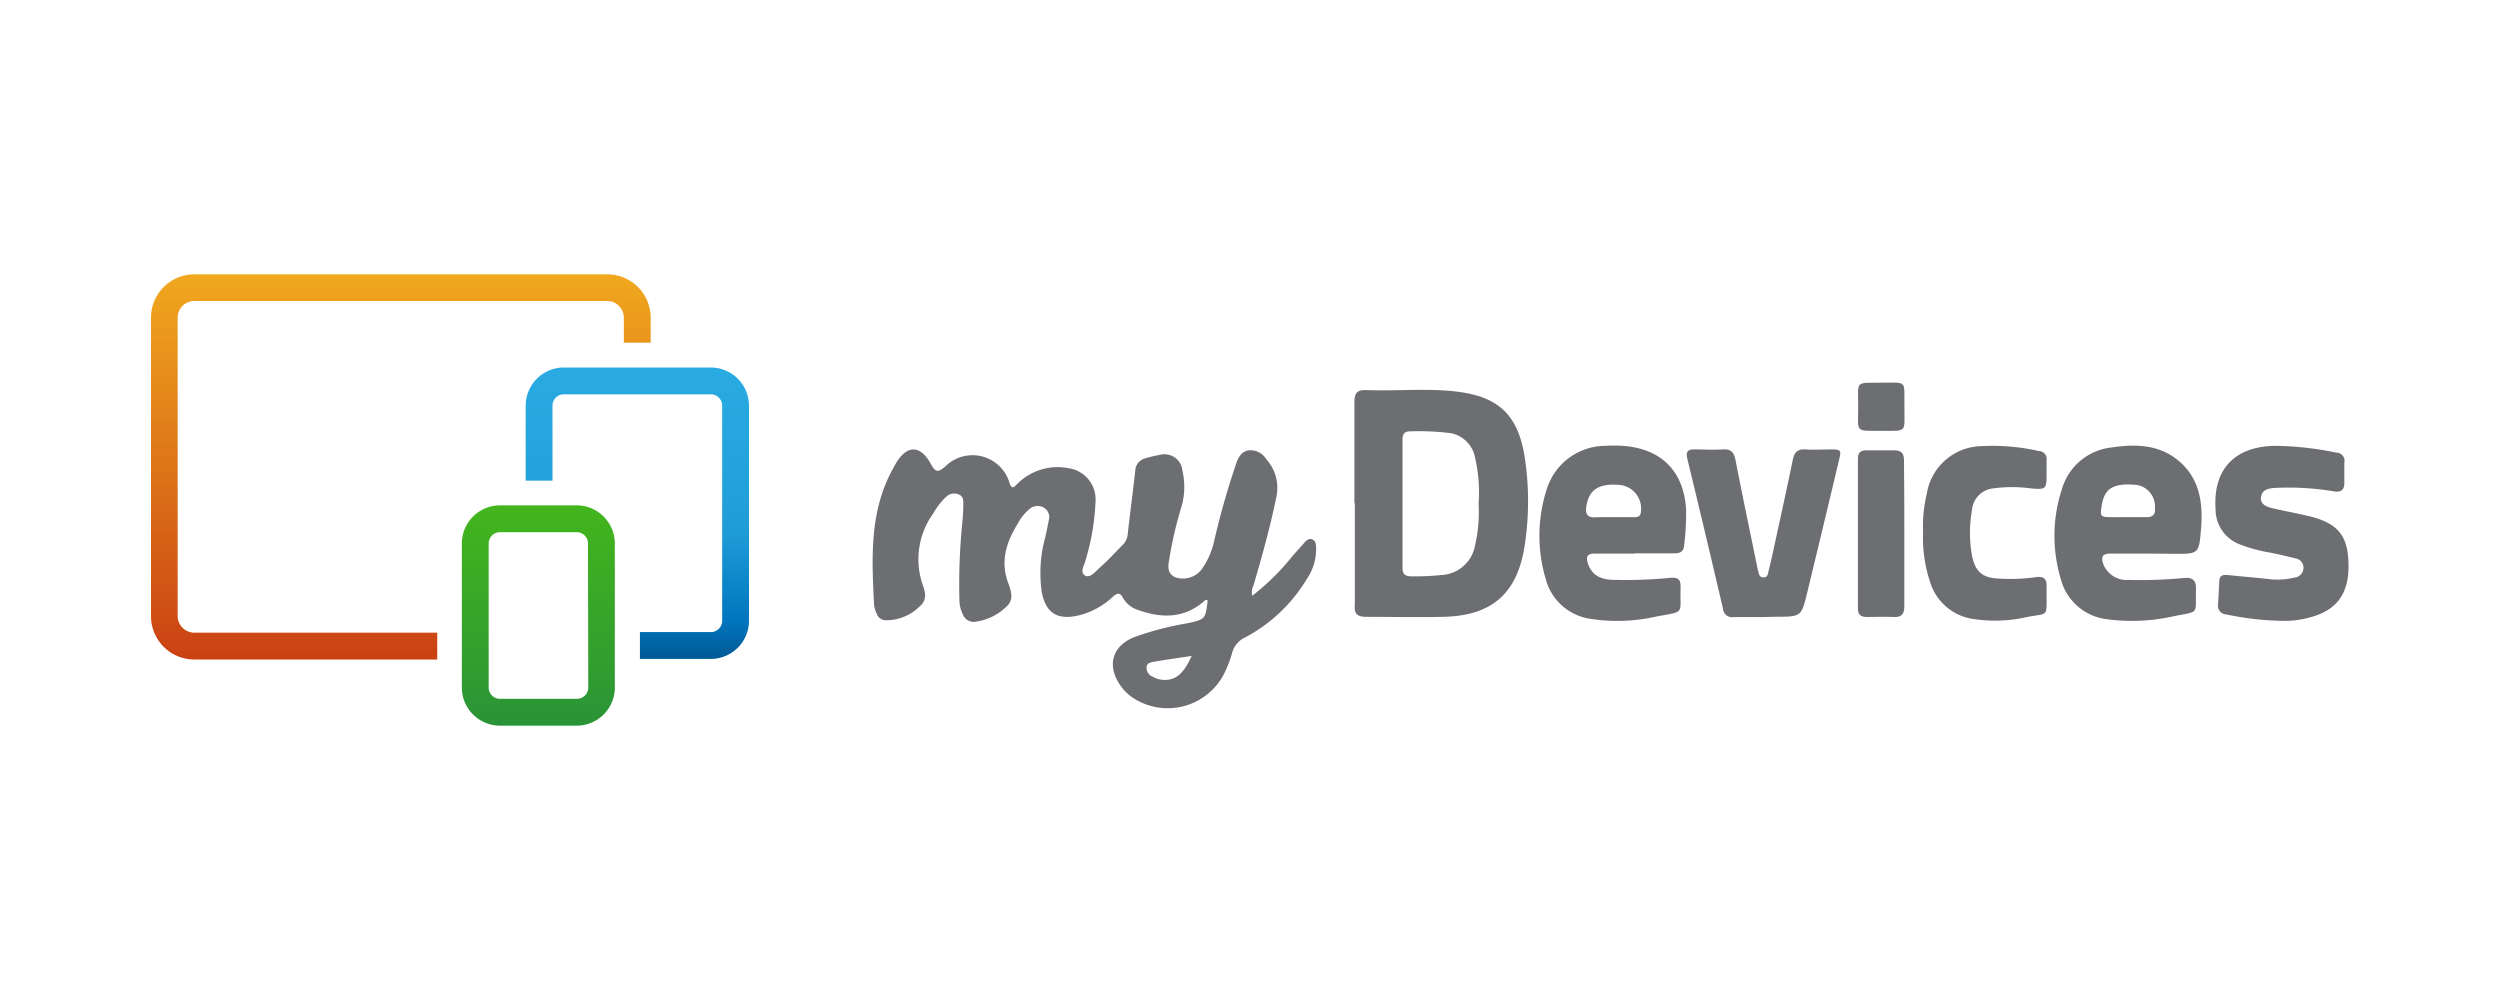 <svg xmlns="http://www.w3.org/2000/svg" xmlns:xlink="http://www.w3.org/1999/xlink" viewBox="0 0 300 120"><defs><style>.cls-1{fill:none;}.cls-2{fill:#6d6e71;}.cls-3{fill:url(#linear-gradient);}.cls-4{fill:url(#linear-gradient-2);}.cls-5{fill:url(#linear-gradient-3);}</style><linearGradient id="linear-gradient" x1="-3243.358" y1="4212.634" x2="-3243.358" y2="4239.074" gradientTransform="matrix(1, 0, 0, -1, 3307.958, 4299.714)" gradientUnits="userSpaceOnUse"><stop offset="0" stop-color="#299337"/><stop offset="0.23" stop-color="#309c30"/><stop offset="1" stop-color="#43b51c"/></linearGradient><linearGradient id="linear-gradient-2" x1="-3259.858" y1="4266.794" x2="-3259.858" y2="4220.574" gradientTransform="matrix(1, 0, 0, -1, 3307.958, 4299.714)" gradientUnits="userSpaceOnUse"><stop offset="0" stop-color="#f0a81e"/><stop offset="1" stop-color="#ca4113"/></linearGradient><linearGradient id="linear-gradient-3" x1="-3231.478" y1="4255.614" x2="-3231.478" y2="4220.644" gradientTransform="matrix(1, 0, 0, -1, 3307.958, 4299.714)" gradientUnits="userSpaceOnUse"><stop offset="0" stop-color="#29abe2"/><stop offset="0.4" stop-color="#22a2db"/><stop offset="0.57" stop-color="#1e9cd7"/><stop offset="0.87" stop-color="#0075be"/><stop offset="0.99" stop-color="#005b97"/></linearGradient></defs><g id="Layer_2" data-name="Layer 2"><g id="Layer_1-2" data-name="Layer 1"><g id="mydevices"><g id="Layer_2-2" data-name="Layer 2"><g id="Layer_1-2-2" data-name="Layer 1-2"><rect class="cls-1" width="300" height="120"/><path class="cls-2" d="M150.27,71.49a28.586,28.586,0,0,0,4.85-4.79c.48-.55,1-1.1,1.45-1.63.24-.25.52-.51.91-.34s.42.52.45.87a6.4,6.4,0,0,1-1.13,3.91,19,19,0,0,1-7.42,7,2.819,2.819,0,0,0-1.53,1.86,14.929,14.929,0,0,1-.85,2.26,7.6,7.6,0,0,1-11.09,3.08,5.66,5.66,0,0,1-1.59-1.64c-1.46-2.28-.83-4.48,1.65-5.56a35.788,35.788,0,0,1,6.54-1.72c2.14-.48,2.14-.48,2.41-2.73-.22-.17-.35,0-.48.13-2.41,2.06-5.1,2-7.89,1a3.109,3.109,0,0,1-1.77-1.41c-.41-.76-.75-.61-1.29-.12a9.08,9.08,0,0,1-4.33,2.25c-2.4.47-3.7-.45-4.15-2.88a16.1,16.1,0,0,1,.43-6.59c.15-.67.28-1.35.41-2a1.33,1.33,0,0,0-.56-1.51,1.509,1.509,0,0,0-1.81.2,5.9,5.9,0,0,0-1.35,1.71C120.76,65.05,120,67.38,121,70c.31.88.69,1.9-.14,2.71a6.583,6.583,0,0,1-4,1.92,1.4,1.4,0,0,1-1.33-.94,3.828,3.828,0,0,1-.4-1.66,73.815,73.815,0,0,1,.37-9.52c.06-.65.09-1.3.1-2,0-.46,0-.95-.54-1.17a1.369,1.369,0,0,0-1.5.26,8.251,8.251,0,0,0-1.56,2,9.378,9.378,0,0,0-1.29,8.53c.32.91.59,1.86-.35,2.64a5.7,5.7,0,0,1-4.14,1.66,1.15,1.15,0,0,1-1-.75,3.334,3.334,0,0,1-.33-1.09c-.28-5.64-.59-11.28,2.33-16.47.1-.17.18-.34.28-.5,1.29-2.22,2.93-2.26,4.17,0,.59,1.1.89,1.12,1.82.3a4.629,4.629,0,0,1,7.66,2.06c.32.89.62.36.94.07a6.829,6.829,0,0,1,6.12-1.87,3.78,3.78,0,0,1,3.26,3.85,28.2,28.2,0,0,1-1.18,7.12c-.14.63-.75,1.51-.11,1.9s1.28-.48,1.79-.93c1-.87,1.85-1.83,2.77-2.75a2.059,2.059,0,0,0,.59-1.33c.29-2.55.63-5.09.91-7.64a1.569,1.569,0,0,1,1.21-1.4,12.3,12.3,0,0,1,1.67-.4,2.159,2.159,0,0,1,2.77,1.88,8.509,8.509,0,0,1-.11,4.31,48.6,48.6,0,0,0-1.42,6c-.13.87-.46,1.9.61,2.46a2.82,2.82,0,0,0,3.28-1A9.332,9.332,0,0,0,145.68,65a96.3,96.3,0,0,1,2.63-9.28c.27-.8.62-1.53,1.54-1.68a2.229,2.229,0,0,1,2.13,1.1,5.11,5.11,0,0,1,1.19,4.47c-.74,3.61-1.72,7.14-2.76,10.67A1.778,1.778,0,0,0,150.27,71.49ZM143,78.71c-1.57.24-3,.44-4.42.68-.44.07-1,.15-1,.74a1.152,1.152,0,0,0,.74,1.07,2.79,2.79,0,0,0,1.19.38C141,81.7,142,80.94,143,78.71Z"/><path class="cls-2" d="M162.53,60.38V48.21c0-1,.32-1.44,1.39-1.4,3.75.15,7.51-.28,11.24.23,4.78.66,7,2.89,7.78,7.68a34.763,34.763,0,0,1,0,10.87c-.91,5.72-4,8.32-9.79,8.43-3.07.07-6.13,0-9.19,0-1.07,0-1.49-.36-1.38-1.4V60.38Zm14.9.07a18.5,18.5,0,0,0-.5-5.86,3.641,3.641,0,0,0-3-2.63,30.883,30.883,0,0,0-4.7-.2c-.71,0-.93.34-.93,1v15.4c0,.77.37,1,1.07,1A30.145,30.145,0,0,0,173,69a4.3,4.3,0,0,0,4-3.53A17.8,17.8,0,0,0,177.43,60.45Z"/><path class="cls-2" d="M258,66.43h-4.71c-1,0-1.21.36-.88,1.3a3,3,0,0,0,3,1.86,54.517,54.517,0,0,0,6.64-.23c1.11-.1,1.5.3,1.47,1.4-.09,3,.47,2.58-2.6,3.17a22.756,22.756,0,0,1-8,.39,6.521,6.521,0,0,1-5.64-4.89,18,18,0,0,1,.15-10.74,7,7,0,0,1,6-5c2.77-.41,5.56-.37,7.89,1.51,2.71,2.19,3.07,5.27,2.79,8.45-.24,2.81-.32,2.81-3.15,2.81Zm-2.7-4.37h2.29c.76,0,1.08-.33,1-1.11a2.6,2.6,0,0,0-2.4-2.783c-.062-.005-.125-.007-.187-.007-2.46-.15-3.46.49-3.79,2.46-.23,1.37-.18,1.43,1.2,1.44Z"/><path class="cls-2" d="M196.18,66.43h-4.82c-.86,0-1.07.36-.82,1.15.41,1.3,1.38,2,3.13,2a54.488,54.488,0,0,0,6.76-.24c1-.09,1.27.25,1.24,1.2-.11,3.23.65,2.78-2.95,3.45a21.011,21.011,0,0,1-7.87.27,6.51,6.51,0,0,1-5.39-4.88,18.126,18.126,0,0,1,.14-10.64,7.4,7.4,0,0,1,7.09-5.24,15.791,15.791,0,0,1,2.75.07c4.23.56,6.63,3.23,6.89,7.57a30.118,30.118,0,0,1-.24,4.35c-.07.78-.56.91-1.2.91h-4.71Zm-2.54-4.37h2.52c.43,0,.72-.13.75-.65a2.85,2.85,0,0,0-2.443-3.206l-.127-.014c-2.55-.21-3.71.6-4,2.71-.09.85.21,1.22,1.07,1.18S192.91,62.06,193.64,62.06Z"/><path class="cls-2" d="M273.8,74.5a34.645,34.645,0,0,1-6.64-.77,1.03,1.03,0,0,1-1-1.15c.07-1,.1-1.91.16-2.86,0-.58.36-.78.93-.72,1.78.18,3.58.32,5.36.53a8.89,8.89,0,0,0,2.73-.22,1.19,1.19,0,0,0,1.08-1.17,1.14,1.14,0,0,0-1-1.14c-1.11-.28-2.23-.54-3.35-.75a17.582,17.582,0,0,1-3.2-.89,4.49,4.49,0,0,1-3-4.24c-.32-4.77,2.24-7.51,7.05-7.62a37.5,37.5,0,0,1,7.4.81,1,1,0,0,1,1.029.97,1.021,1.021,0,0,1-.029.27v2.41c0,.8-.37,1.16-1.28,1a32.665,32.665,0,0,0-7.19-.4c-.76.07-1.41.26-1.53,1.09s.62,1.15,1.3,1.32c1.52.36,3.07.63,4.59,1,3.45.87,4.62,2.42,4.61,6,0,3.37-1.49,5.32-4.71,6.14A11.139,11.139,0,0,1,273.8,74.5Z"/><path class="cls-2" d="M211.6,74.05h-3.56a1.09,1.09,0,0,1-1.265-.88q-.011-.06-.015-.12-2.1-9-4.28-18c-.19-.79,0-1.15.87-1.12,1.11,0,2.23.07,3.33,0s1.41.38,1.59,1.32c.82,4.21,1.7,8.41,2.56,12.61.06.3.13.59.2.89s.24.57.62.54.46-.25.52-.52q.32-1.29.6-2.58c.79-3.66,1.61-7.32,2.36-11,.19-.91.57-1.33,1.54-1.26s2,0,3,0c1.26,0,1.32.09,1,1.33q-1.87,7.88-3.78,15.75c-.72,3-.73,3-3.8,3Z"/><path class="cls-2" d="M230.77,63.86a16.546,16.546,0,0,1,.45-4.63,6.77,6.77,0,0,1,6.47-5.69,25.073,25.073,0,0,1,7,.59.94.94,0,0,1,.912.967,1,1,0,0,1-.012.123v1.73c0,1.73-.09,1.82-1.86,1.66a16.654,16.654,0,0,0-4.57,0,2.841,2.841,0,0,0-2.52,2.59,15.522,15.522,0,0,0,0,5.48c.39,1.92,1.24,2.67,3.24,2.75a21.818,21.818,0,0,0,4.35-.16c.93-.15,1.41.12,1.36,1.12v1c0,2.65.19,2.19-2.19,2.62a17.308,17.308,0,0,1-6.61.27,6.35,6.35,0,0,1-5.19-4.48A16.744,16.744,0,0,1,230.77,63.86Z"/><path class="cls-2" d="M228.52,64v8.72c0,1-.34,1.38-1.34,1.32s-2.06,0-3.09,0c-.75,0-1.15-.23-1.14-1v-18c0-.73.31-1,1-1h3.32c.91,0,1.21.35,1.21,1.22C228.51,58.13,228.52,61.07,228.52,64Z"/><path class="cls-2" d="M228.53,48.94c0,3,.38,2.76-2.79,2.76s-2.77.23-2.76-2.78c0-3.37-.45-2.94,2.89-3,3,0,2.63-.29,2.66,2.62Z"/><path class="cls-3" d="M69.23,60.64H60a4.59,4.59,0,0,0-4.58,4.58V82.51A4.58,4.58,0,0,0,60,87.08h9.2a4.58,4.58,0,0,0,4.58-4.57V65.22A4.59,4.59,0,0,0,69.23,60.64Zm1.36,21.87a1.36,1.36,0,0,1-1.36,1.35H60a1.36,1.36,0,0,1-1.36-1.35V65.22A1.36,1.36,0,0,1,60,63.86h9.2a1.36,1.36,0,0,1,1.36,1.36h0Z"/><path class="cls-4" d="M72.86,32.92H23.32a5.2,5.2,0,0,0-5.2,5.2h0V73.94a5.2,5.2,0,0,0,5.2,5.2H52.47V75.92H23.32a2,2,0,0,1-2-2V38.12a2,2,0,0,1,2-2H72.86a2,2,0,0,1,2,2v3h3.22v-3a5.2,5.2,0,0,0-5.2-5.2Z"/><path class="cls-5" d="M85.3,44.1H67.66a4.59,4.59,0,0,0-4.58,4.58v9H66.3v-9a1.36,1.36,0,0,1,1.36-1.36H85.3a1.36,1.36,0,0,1,1.36,1.36h0V74.49a1.36,1.36,0,0,1-1.36,1.36H76.79v3.22H85.3a4.59,4.59,0,0,0,4.58-4.58V48.68A4.59,4.59,0,0,0,85.3,44.1Z"/></g></g></g></g></g></svg>